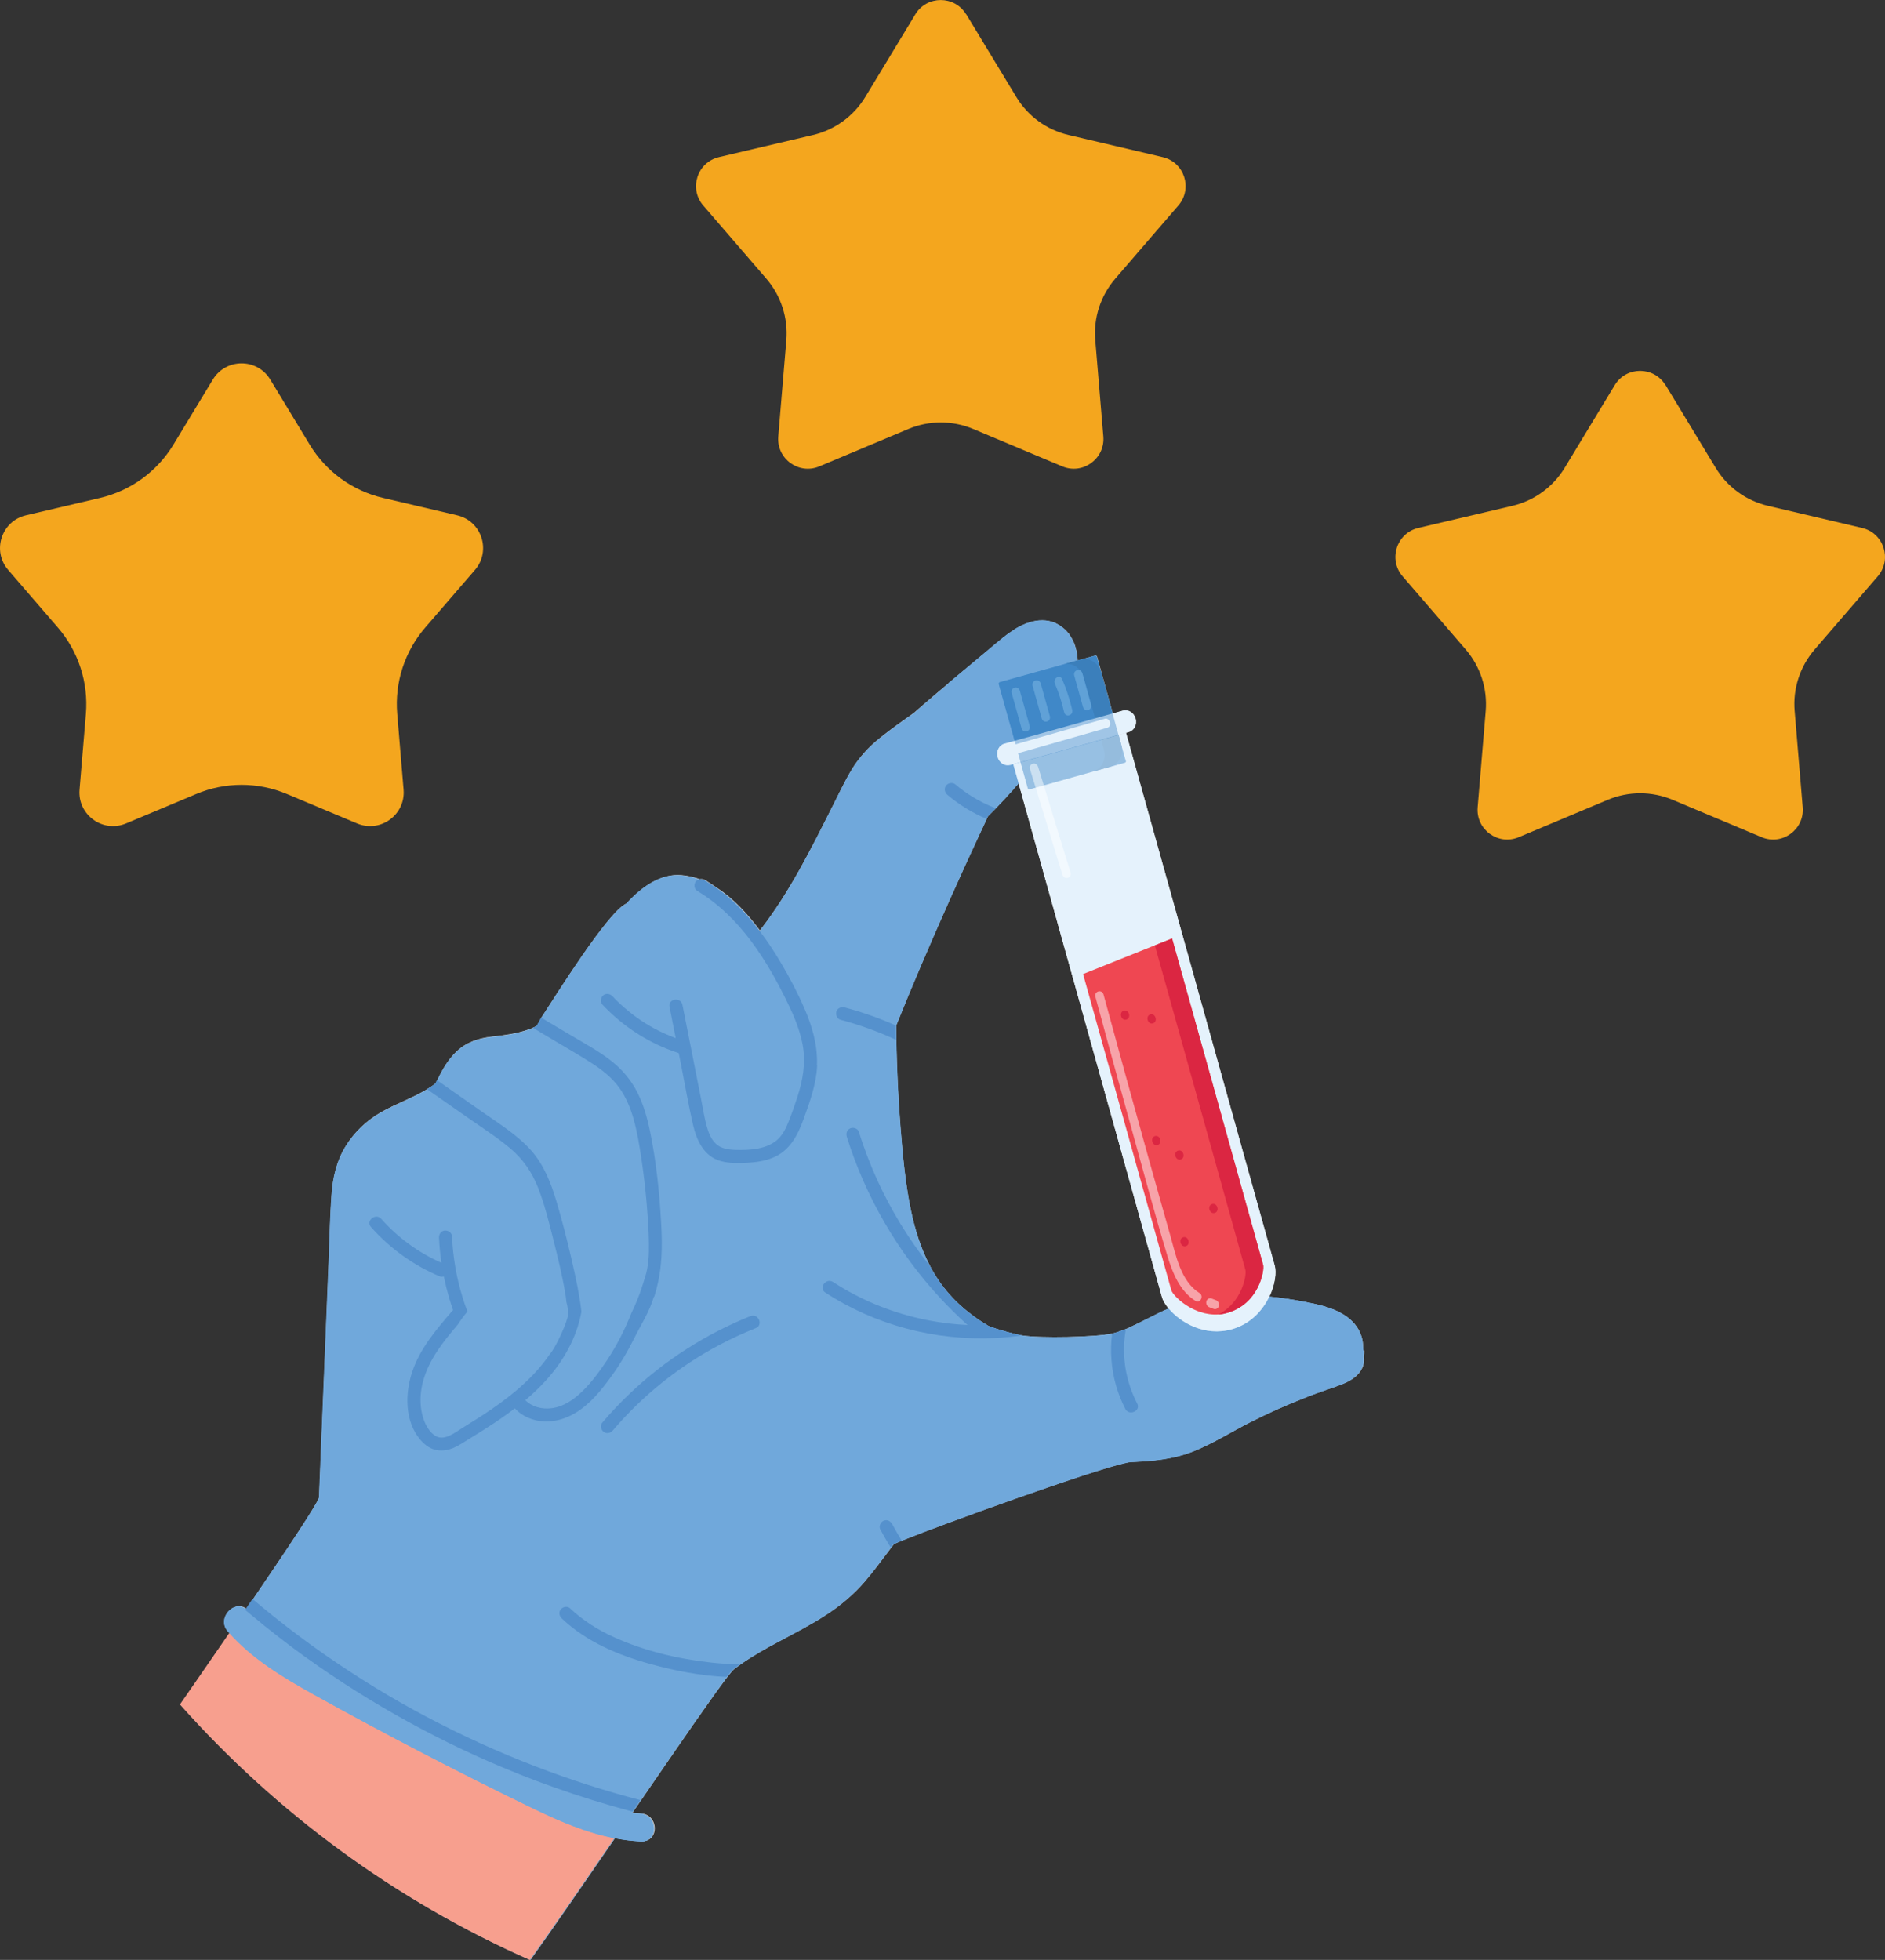 <?xml version="1.0" encoding="UTF-8"?>
<svg id="Layer_2" data-name="Layer 2" xmlns="http://www.w3.org/2000/svg" viewBox="0 0 254.97 265.05">
  <rect x="0" y="0" width="254.97" height="265.05" fill="#333333" stroke="none"/>
  <defs>
    <style>
      .cls-1 {
        fill: #60a1d7;
      }

      .cls-2 {
        fill: #fff;
        opacity: .5;
      }

      .cls-3 {
        opacity: .53;
      }

      .cls-4 {
        fill: #db2642;
      }

      .cls-5 {
        fill: #5591cd;
      }

      .cls-6 {
        fill: #4088c8;
      }

      .cls-7 {
        fill: #d3d3d3;
      }

      .cls-8 {
        opacity: .42;
      }

      .cls-9 {
        fill: #ef4752;
      }

      .cls-10 {
        fill: #f79f8e;
      }

      .cls-11 {
        fill: #70a8db;
      }

      .cls-12 {
        fill: #3778b1;
      }

      .cls-13 {
        fill: #f4a61e;
      }

      .cls-14 {
        fill: #e5f2fc;
      }
    </style>
  </defs>
  <g id="Layer_1-2" data-name="Layer 1">
    <g id="_7" data-name="7">
      <path class="cls-7" d="M184.41,182.65c0-.17-.03-.35-.05-.52,0-.09,0-.19,0-.28-.11-1.72-1.1-3.11-2.57-4.03-1.59-1-3.51-1.4-5.36-1.76-.35-.07-.7-.13-1.04-.19-.43-.08-.88-.15-1.32-.21-.39-.06-.79-.11-1.18-.16-.39-.05-.8-.09-1.19-.13.78-1.63.99-3.28.73-4.23l-20.11-72.03.38-.11c.72-.21,1.13-1.02.91-1.81-.22-.8-.99-1.28-1.72-1.08l-1.36.38-1.54-5.55-.59-2.13c-.03-.11-.15-.18-.26-.15l-1.94.54-.43.12c0-.17-.02-.35-.04-.53-.01-.14-.03-.28-.06-.41,0-.08-.03-.16-.04-.24-.05-.28-.13-.55-.21-.81-.03-.08-.06-.16-.09-.24-.02-.06-.05-.12-.07-.18-.03-.08-.07-.15-.11-.23-.07-.16-.15-.32-.25-.47-.06-.11-.13-.22-.2-.32,0-.01-.02-.03-.03-.05-.09-.14-.2-.27-.31-.39-.18-.2-.37-.39-.59-.56-.06-.05-.12-.09-.18-.14-.12-.09-.25-.17-.38-.25-1.12-.67-2.37-.72-3.56-.43-.11.03-.21.06-.31.09-.11.03-.23.07-.35.11-.11.03-.23.08-.34.13-.3.12-.6.26-.88.42-.15.07-.28.15-.42.24-.24.15-.47.31-.7.47-.18.12-.35.25-.53.38-.13.1-.25.2-.38.29-.36.29-.72.58-1.07.88l-2.95,2.47c-1.13.95-2.26,1.89-3.39,2.83-1.09.91-2.17,1.83-3.24,2.75-.5.43-1,.87-1.5,1.3-1.54,1.09-3.1,2.19-4.57,3.37-1.55,1.24-2.85,2.67-3.86,4.36-.92,1.54-1.68,3.18-2.49,4.77-2.93,5.82-5.84,11.72-9.88,16.9-.03-.04-.05-.07-.08-.11-1.58-2.11-3.49-4.21-5.7-5.63-.52-.37-1.06-.73-1.6-1.06-.23-.14-.51-.19-.75-.13h0c-.8-.29-1.61-.48-2.47-.55-2.73-.23-5.23,1.44-7.42,3.82h0c-2.4.9-9.87,12.91-11.23,14.98-.11.15-.21.31-.3.47-.21.36-.41.74-.61,1.11-.17.09-.35.17-.53.25-.23.11-.45.19-.69.27-1.57.55-3.24.76-4.89.94-1.79.21-3.42.74-4.73,1.98-1.16,1.09-1.95,2.47-2.61,3.87-.03.05-.05.09-.07.13-.05.11-.1.22-.15.33-.36.27-.74.53-1.12.76-1.99,1.22-4.33,2.02-6.34,3.18-1.91,1.1-3.52,2.63-4.67,4.46-1.29,2.06-1.81,4.37-1.97,6.73-.19,2.68-.25,5.38-.35,8.08-.11,2.73-.22,5.48-.33,8.22-.23,5.52-.45,11.03-.68,16.54-.11,2.69-.23,5.37-.33,8.05-.28.9-4.11,6.67-8.92,13.72-.3.44-.6.88-.91,1.34-1.61-1.31-3.95,1.25-2.45,2.99.07.09.15.17.23.25-.05.07-.09.15-.15.22-.05.07-.11.15-.15.22-2.11,3.08-4.3,6.23-6.37,9.22,13.03,14.66,29.14,26.51,47.32,34.55,3.09-4.32,7.26-10.38,11.43-16.46,1.15.23,2.32.38,3.52.44,2.51.13,2.43-3.64-.06-3.77-.37-.02-.74-.05-1.11-.09.03-.05.07-.11.11-.16.35-.51.7-1.04,1.06-1.54,5.11-7.44,9.72-14.14,11.67-16.67.43-.56.74-.92.89-1.04.3-.23.61-.46.93-.68,1.66-1.17,3.44-2.16,5.24-3.12,2.13-1.14,4.29-2.24,6.31-3.56,1.97-1.28,3.73-2.76,5.25-4.53,1.26-1.46,2.39-3.05,3.58-4.6.11-.13.21-.27.32-.41.06-.06.47-.25,1.17-.53,5.15-2.09,25.6-9.49,30.27-10.5.31-.07.55-.11.72-.11,2.87-.12,5.7-.37,8.4-1.45,1.3-.52,2.55-1.16,3.78-1.83.92-.5,1.84-1.02,2.76-1.51.31-.17.62-.33.93-.49,2.54-1.3,5.15-2.46,7.82-3.5,1.3-.51,2.62-.96,3.94-1.42,1.03-.36,2.11-.78,2.89-1.56.68-.68,1.04-1.54.88-2.45.05-.29.07-.57.06-.86ZM156.82,177.54c-.64.31-1.28.64-1.92.96-.64.32-1.27.64-1.92.93h0c-.23.11-.45.21-.68.3-.5.2-1.01.39-1.53.54-.09.03-.21.05-.33.08-2.33.49-9.77.65-12.2.25-.05,0-.09-.01-.13-.02s-.07-.01-.11-.02c-1.12-.23-2.21-.53-3.3-.88-.33-.11-.66-.23-.99-.35-2.65-1.55-5-3.6-6.71-6.1-.45-.66-.86-1.33-1.22-2.03t0-.01c-1.24-2.35-2.03-4.89-2.57-7.48-.78-3.72-1.12-7.54-1.42-11.33-.3-3.74-.47-7.49-.55-11.25,0-.16-.01-.33-.01-.49,0-.65-.01-1.3-.02-1.95,1.07-2.65,2.16-5.29,3.28-7.92,2.57-6.04,5.26-12.05,8.03-18.01.32-.67.64-1.34.94-2.01.06-.13.12-.25.17-.37.19-.18.37-.37.55-.55l.5-.5c.14-.15.28-.29.41-.43.64-.68,1.28-1.36,1.89-2.05.25-.28.5-.56.74-.85.02-.02.04-.05.05-.07l19.39,69.47c.13.47.45,1.02.92,1.58h0c-.43.18-.85.37-1.27.57Z"/>
      <g>
        <g>
          <g>
            <g>
              <path class="cls-11" d="M184.41,182.65c0-.17-.03-.35-.05-.52,0-.09,0-.19,0-.28-.11-1.72-1.1-3.11-2.57-4.03-1.59-1-3.51-1.4-5.36-1.76-.35-.07-.7-.13-1.04-.19-.43-.08-.88-.15-1.32-.21-.39-.06-.79-.11-1.18-.16-.39-.05-.8-.09-1.19-.13-.35-.03-.71-.07-1.06-.09-.28-.02-.55-.03-.84-.05-.11,0-.23-.01-.34-.01-.22-.01-.44-.02-.66-.03-.43,0-.85,0-1.27,0-.37,0-.75.01-1.12.03-.23,0-.46.02-.69.04-.2.01-.4.03-.6.05-.23.02-.47.05-.71.07-.48.06-.96.13-1.42.21-.17.03-.35.07-.52.1-.07.01-.13.02-.18.03-.22.05-.44.09-.66.15h-.02c-.24.06-.48.11-.72.18-.26.07-.51.14-.77.22-.08.02-.16.05-.25.07-.58.18-1.15.38-1.71.61-.02,0-.03.01-.05.02h0c-.43.18-.85.37-1.27.57-.64.31-1.28.64-1.92.96-.64.33-1.27.64-1.92.93h0c-.23.11-.45.21-.68.3-.5.2-1.01.39-1.53.54-.09.03-.21.05-.33.08-2.33.49-9.77.65-12.2.25-.05,0-.09-.01-.13-.02s-.07-.01-.11-.02c-1.12-.23-2.21-.53-3.3-.88-.33-.11-.66-.23-.99-.35-2.65-1.55-5-3.6-6.71-6.1-.45-.66-.86-1.33-1.22-2.03t0-.01c-1.24-2.35-2.03-4.89-2.57-7.48-.78-3.72-1.12-7.54-1.42-11.33-.3-3.74-.47-7.49-.55-11.25,0-.16-.01-.33-.01-.49,0-.65-.01-1.3-.02-1.95,1.07-2.65,2.16-5.29,3.28-7.92,2.57-6.04,5.26-12.05,8.03-18.01.32-.67.64-1.34.94-2.01.06-.13.12-.25.17-.37.19-.18.37-.37.55-.55l.5-.5c.14-.15.28-.29.41-.43.64-.68,1.28-1.36,1.89-2.05.25-.28.5-.56.74-.85.02-.02.04-.05.05-.07.27-.31.53-.63.8-.95h0c.26-.31.51-.63.75-.94h0c.11-.14.21-.27.31-.4.09-.12.18-.23.27-.35.07-.09.13-.17.19-.25.15-.21.31-.42.46-.64.38-.53.76-1.08,1.1-1.64.05-.08.1-.15.15-.23.27-.43.53-.86.78-1.3.01-.02.03-.04.03-.06.1-.18.21-.36.3-.55h0c.2-.37.39-.75.57-1.12.15-.32.31-.64.45-.97.01-.03.02-.05.03-.07.09-.21.17-.41.26-.62.05-.12.1-.24.15-.37.05-.12.09-.25.14-.37.05-.13.1-.27.15-.4,0,0,0,0,0,0,.1-.26.19-.53.27-.8.06-.18.12-.35.17-.53.05-.18.11-.37.15-.55.03-.12.06-.23.09-.35.05-.15.08-.31.11-.48.09-.43.17-.87.21-1.3h0c.01-.13.03-.25.03-.37.03-.26.03-.53.03-.79,0-.06,0-.11,0-.17,0-.17-.02-.35-.04-.53-.01-.14-.03-.28-.06-.41,0-.08-.03-.16-.04-.24-.05-.28-.13-.55-.21-.81-.03-.08-.06-.16-.09-.24-.02-.06-.05-.12-.07-.18-.03-.08-.07-.15-.11-.23-.07-.16-.15-.32-.25-.47-.06-.11-.13-.22-.2-.32,0-.01-.02-.03-.03-.05-.09-.14-.2-.27-.31-.39-.18-.2-.37-.39-.59-.56-.06-.05-.12-.09-.18-.14-.12-.09-.25-.17-.38-.25-1.12-.67-2.37-.72-3.56-.43-.11.03-.21.06-.31.09-.11.03-.23.07-.35.11-.11.03-.23.08-.34.13-.3.13-.59.27-.88.42-.14.08-.28.16-.42.25-.24.15-.47.3-.7.46-.18.12-.35.25-.53.38-.13.1-.25.2-.38.29-.36.29-.72.58-1.07.88l-2.95,2.47c-1.13.95-2.26,1.89-3.39,2.83-1.09.91-2.17,1.83-3.24,2.75-.5.43-1,.87-1.5,1.3-1.54,1.09-3.1,2.19-4.57,3.37-1.55,1.24-2.85,2.67-3.86,4.36-.92,1.54-1.68,3.18-2.49,4.77-2.93,5.82-5.84,11.72-9.88,16.9-.17.23-.35.45-.53.67-.2.25-.4.49-.61.74-.96,1.14-1.98,2.24-3.06,3.27-1.1.49-2.25.83-3.44,1.06-2.51.49-5.07.57-7.62.45-2.76-.14-.11-10.82-2.77-9.85h0c-2.4.9-9.87,12.91-11.23,14.98-.11.15-.21.31-.3.47-.21.36-.41.74-.61,1.11-.17.09-.35.17-.53.25-.23.11-.45.19-.69.27-1.57.55-3.24.76-4.89.94-1.79.21-3.42.74-4.73,1.98-1.16,1.09-1.95,2.47-2.61,3.87-.03.05-.05.09-.07.13-.05.11-.1.22-.15.33-.36.27-.74.53-1.12.76-1.99,1.22-4.33,2.02-6.34,3.18-1.91,1.1-3.52,2.63-4.67,4.46-1.29,2.06-1.81,4.37-1.97,6.73-.19,2.68-.25,5.38-.35,8.08-.11,2.73-.22,5.48-.33,8.22-.23,5.52-.45,11.03-.68,16.54-.11,2.69-.23,5.37-.33,8.05-.28.9-4.11,6.67-8.92,13.72-.3.44-.6.88-.91,1.34-.03.04-.06.09-.09.13-.54.8-1.1,1.6-1.66,2.42h0c-.16.23-.31.47-.47.7-.05.07-.1.14-.15.21-.05.07-.11.15-.15.22-2.11,3.08-4.3,6.23-6.37,9.22,13.03,14.66,29.14,26.51,47.32,34.55,3.09-4.32,7.26-10.38,11.43-16.46.15-.22.3-.44.45-.66.63-.92,1.27-1.85,1.9-2.76.03-.05.07-.11.11-.16.35-.51.7-1.04,1.06-1.54,5.11-7.44,9.72-14.14,11.67-16.67.43-.56.74-.92.89-1.04.3-.23.61-.46.93-.68,1.66-1.17,3.44-2.16,5.24-3.12,2.13-1.14,4.29-2.24,6.31-3.56,1.97-1.28,3.73-2.76,5.25-4.53,1.26-1.46,2.39-3.05,3.58-4.6.11-.13.21-.27.32-.41.06-.06.47-.25,1.17-.53,5.15-2.09,25.6-9.49,30.27-10.5.31-.07.55-.11.72-.11,2.87-.12,5.7-.37,8.4-1.45,1.3-.52,2.55-1.16,3.78-1.83.92-.5,1.84-1.02,2.76-1.51.31-.17.62-.33.93-.49,2.54-1.3,5.15-2.46,7.82-3.5,1.3-.51,2.62-.96,3.94-1.42,1.03-.36,2.11-.78,2.89-1.56.68-.68,1.04-1.54.88-2.45.05-.29.07-.57.06-.86Z"/>
              <path class="cls-10" d="M31.49,220.15h0c-.16.23-.32.46-.48.7-.05.07-.09.15-.15.22-.05.07-.11.15-.15.22-2.11,3.08-4.3,6.23-6.37,9.22,13.03,14.66,29.14,26.51,47.32,34.55,3.09-4.32,7.26-10.38,11.43-16.46.15-.22.3-.44.45-.66-17.76-8.52-35.13-17.79-52.05-27.78Z"/>
              <path class="cls-11" d="M86.61,249.03c-1.2-.06-2.37-.21-3.52-.44-3.82-.75-7.39-2.29-10.9-3.98-5.06-2.44-10.08-4.97-15.06-7.56-4.97-2.58-9.91-5.23-14.8-7.95-4.11-2.29-8.19-4.75-11.31-8.25t0,0c-.08-.08-.15-.17-.23-.25-1.5-1.74.84-4.3,2.45-2.99.09.07.18.15.27.25.19.22.38.43.58.64,0,0,0,.01,0,0,2.07,2.23,4.55,3.98,7.15,5.56,1.06.64,2.15,1.25,3.24,1.86,4.63,2.58,9.31,5.09,14.01,7.54,4.63,2.41,9.29,4.76,13.98,7.05.86.42,1.71.84,2.58,1.26,3.3,1.57,6.72,3.01,10.39,3.41.37.04.74.07,1.11.09,2.49.13,2.57,3.9.06,3.77Z"/>
            </g>
            <g>
              <g>
                <path class="cls-11" d="M145.74,89.5c0,.26,0,.53-.03.79,0,.12-.01.24-.03.36h0c-.04.44-.11.88-.21,1.31-.03.17-.07.33-.11.48-.03.11-.05.23-.09.35-.05.19-.1.37-.15.55-.05.18-.11.35-.17.53-.09.27-.17.53-.27.8,0,0,0,0,0,0-.05.13-.1.27-.15.4-.05.12-.09.25-.14.37-.05.13-.1.25-.15.37-.09.21-.17.41-.26.62-.01.03-.02.05-.03.07-.14.33-.29.65-.45.97-.18.37-.37.75-.57,1.12h0c-.09.19-.2.37-.3.55,0,.02-.02.04-.03.06-.25.43-.51.87-.78,1.3-.05.07-.09.15-.15.23-.35.55-.72,1.1-1.1,1.64-.15.21-.31.43-.46.64-.07.09-.13.17-.19.25h0c-.09.12-.17.23-.27.35-.1.13-.2.26-.31.39h0c-.24.32-.49.64-.75.94h0c-.26.33-.53.64-.8.96-.02.02-.04.05-.06.07-.24.29-.49.57-.74.85-.62.7-1.25,1.38-1.89,2.05-.14.15-.28.29-.42.43-.17.17-.33.33-.49.5-.16-.09-.32-.17-.48-.26-.81-.49-1.52-1.09-2.14-1.79-.41-.46-.78-.96-1.1-1.49-1.8-2.94-2.45-6.52-2.47-9.92,0-1.33.09-2.66.3-3.98,1.13-.94,2.26-1.89,3.39-2.83l2.95-2.47c.35-.3.71-.59,1.07-.88.13-.09.25-.19.38-.29.17-.13.35-.26.53-.38.23-.16.46-.32.7-.47.14-.09.27-.17.42-.24.28-.16.58-.3.88-.42.11-.05.23-.09.34-.13.11-.04.23-.08.35-.11.11-.03.21-.06.31-.09,1.19-.29,2.43-.24,3.56.43.13.08.26.17.38.25.06.05.12.09.18.14.21.17.41.36.59.56.11.13.21.25.31.39.01.01.03.03.03.05.07.1.14.21.2.32.1.15.18.31.25.47.04.08.07.15.11.23.03.06.05.12.07.18.03.08.06.16.09.24.09.26.16.53.21.81.01.08.03.16.04.24.03.13.05.27.06.41.02.17.03.35.04.53,0,.06,0,.11,0,.17Z"/>
                <path class="cls-11" d="M184.35,183.5c.16.92-.2,1.78-.88,2.45-.78.78-1.86,1.2-2.89,1.56-1.32.46-2.64.92-3.94,1.42-2.67,1.04-5.28,2.2-7.82,3.5-.31.16-.62.32-.93.49-.92.49-1.84,1.01-2.76,1.51-1.23.67-2.47,1.31-3.78,1.83-2.7,1.08-5.52,1.33-8.4,1.45-.17,0-.41.05-.72.11-.8-1.93-1.26-4-1.4-6.14-.09-1.45-.05-2.9.11-4.35h0c.2-1.78.58-3.53,1.1-5.24.27-.9.58-1.8.93-2.67h0c.65-.29,1.28-.62,1.92-.94.64-.32,1.28-.64,1.92-.96.42-.2.84-.39,1.27-.56.01-.01.03-.02.05-.03.56-.23,1.13-.43,1.71-.61.08-.03.16-.05.24-.08.26-.07.51-.15.78-.21.23-.07.47-.12.72-.18t.01,0s0,0,0,0c.22-.05.44-.09.66-.14.05-.01.11-.02.18-.03h0c.17-.04.35-.07.52-.1.47-.08.94-.15,1.42-.21.23-.03.47-.05.71-.07.2-.02.4-.04.6-.05.23-.02.45-.03.69-.04.37-.03.74-.04,1.12-.04h0c.42,0,.84,0,1.26,0,.22,0,.44,0,.66.02.11,0,.22,0,.33.01.28.01.55.03.84.05.35.03.71.06,1.06.09.39.04.8.08,1.19.13.39.05.8.1,1.18.16.44.07.88.13,1.32.21.35.06.7.12,1.04.19,1.85.35,3.77.76,5.36,1.76,1.48.92,2.46,2.31,2.57,4.03,0,.09,0,.19,0,.28.03.17.05.35.05.52,0,.28-.01.57-.06.86Z"/>
              </g>
              <path class="cls-11" d="M86.61,249.03c-1.2-.06-2.37-.21-3.52-.44-3.82-.75-7.39-2.29-10.9-3.98-5.06-2.44-10.08-4.97-15.06-7.56-4.97-2.58-9.91-5.23-14.8-7.95-4.11-2.29-8.19-4.75-11.31-8.25t0,0c-.08-.08-.15-.17-.23-.25-1.5-1.74.84-4.3,2.45-2.99.09.07.18.15.27.25.19.22.38.43.58.64,0,0,0,.01,0,0,2.07,2.23,4.55,3.98,7.15,5.56,1.06.64,2.15,1.25,3.24,1.86,4.63,2.58,9.31,5.09,14.01,7.54,4.63,2.41,9.29,4.76,13.98,7.05.86.42,1.71.84,2.58,1.26,3.3,1.57,6.72,3.01,10.39,3.41.37.04.74.07,1.11.09,2.49.13,2.57,3.9.06,3.77Z"/>
            </g>
            <path class="cls-11" d="M104.73,128.78c-.59-.93-1.26-1.93-2.01-2.94-.03-.04-.05-.07-.08-.11-1.58-2.11-3.49-4.21-5.7-5.63-.75-.48-1.54-.88-2.35-1.18h0c-.8-.29-1.61-.48-2.47-.55-2.73-.23-5.23,1.44-7.42,3.82h0c-3.26,3.54-5.86,8.63-7.65,11.39,0,0,1.82.51,4.26,1.5,1.14.46,2.43,1.03,3.72,1.69h0c1.6.83,3.22,1.81,4.65,2.92,0,0,0,0,0,0,.98.76,1.85,1.6,2.56,2.5.46.59,1.02,1.16,1.65,1.7,3.58,3.08,9.42,4.97,12.94.79.92-1.1,1.46-2.29,1.71-3.53h0c.82-4.2-1.65-8.94-3.82-12.37Z"/>
          </g>
          <path class="cls-5" d="M110.53,144.08c-.11,2.53-1,4.97-1.86,7.33-.8,2.2-1.89,4.27-4.19,5.18-1.08.43-2.25.6-3.42.66-1.18.06-2.39.09-3.54-.22-2.3-.62-3.28-2.78-3.78-4.91-.6-2.59-1.05-5.22-1.56-7.82l-.37-1.88c-3.94-1.26-7.51-3.55-10.34-6.57-.19-.21-.23-.51-.16-.78.05-.18.15-.35.29-.47.39-.31.92-.21,1.24.13.68.73,1.42,1.41,2.19,2.03h0c1.42,1.17,2.99,2.15,4.65,2.92,0,0,0,0,0,0,.57.26,1.14.5,1.72.72-.28-1.41-.56-2.82-.84-4.23-.22-1.12,1.53-1.38,1.75-.27l1.58,7.98.13.66c.27,1.38.55,2.77.82,4.15.25,1.26.44,2.56.8,3.79.23.78.57,1.62,1.18,2.19.72.69,1.74.81,2.69.84,1.93.05,4.25-.07,5.73-1.46.71-.68,1.13-1.6,1.48-2.49.42-1.06.79-2.13,1.14-3.21.72-2.24,1.14-4.52.74-6.87-.02-.11-.04-.23-.06-.33h0c-.44-2.26-1.42-4.37-2.44-6.41-.94-1.87-1.95-3.71-3.1-5.46-.45-.69-.93-1.36-1.42-2.03-2.01-2.67-4.4-5.05-7.29-6.78-.41-.25-.45-.88-.19-1.24.13-.17.29-.28.47-.32h0c.24-.06.51-.01.75.13.55.33,1.08.68,1.6,1.06,2.18,1.57,4.06,3.5,5.7,5.63.03.04.05.07.08.11,1.06,1.37,2.01,2.82,2.89,4.31,1.2,2.01,2.3,4.11,3.23,6.26,1.05,2.42,1.8,5.01,1.68,7.67Z"/>
          <path class="cls-5" d="M134.67,109.32l-.5.5c-.18.19-.37.37-.55.55-.05.12-.11.24-.17.37-1.92-.8-3.72-1.91-5.3-3.25-.37-.31-.49-.84-.19-1.24.27-.36.87-.49,1.24-.19.74.64,1.53,1.2,2.36,1.71.99.61,2.03,1.12,3.12,1.54h0Z"/>
          <path class="cls-5" d="M121.21,140.63c-2.44-1.13-4.97-2.04-7.56-2.73-.46-.13-.66-.75-.5-1.15.19-.48.7-.62,1.15-.49,2.36.63,4.66,1.44,6.89,2.43,0,.66.01,1.3.02,1.95Z"/>
          <path class="cls-5" d="M88.44,175.37c-.58,2.01-1.72,3.73-2.65,5.6-.89,1.8-1.92,3.54-3.1,5.16-1.13,1.58-2.39,3.15-3.94,4.33-1.5,1.14-3.27,1.85-5.17,1.77-1.46-.07-2.96-.67-3.94-1.77-1.22.94-2.49,1.81-3.78,2.63-.74.48-1.49.95-2.25,1.41-.74.45-1.46.96-2.25,1.3-.84.36-1.75.49-2.63.23-.73-.22-1.36-.72-1.85-1.29-2.15-2.5-2.11-6.28-1.11-9.25,1.06-3.15,3.28-5.74,5.42-8.22.03-.03.06-.05.09-.09-.2-.59-.39-1.19-.57-1.79-.26-.92-.49-1.85-.68-2.78-.18.07-.39.07-.62-.03-3.52-1.49-6.68-3.76-9.22-6.63-.76-.86.63-1.96,1.38-1.11,2.25,2.54,5.04,4.57,8.14,5.94-.16-1.11-.27-2.23-.33-3.36-.02-.47.23-.93.74-1,.44-.07.99.26,1.01.74.14,2.81.6,5.62,1.44,8.3.19.64.41,1.28.66,1.91-.48.56-.92,1.16-1.32,1.78-1.95,2.28-3.88,4.7-4.68,7.63-.36,1.31-.46,2.71-.22,4.05.22,1.2.76,2.62,1.83,3.32,1.21.8,2.65-.38,3.67-1.02,1.35-.83,2.68-1.66,3.98-2.55,2.96-2.03,5.88-4.48,7.9-7.48.76-.81,2.43-4.46,2.45-5.36.01-.58-.08-1.13-.23-1.67-.03-.35-.07-.69-.13-1.03-.41-2.49-1.02-4.97-1.64-7.42-.59-2.36-1.18-4.75-2.07-7.02-.83-2.09-2.04-3.86-3.77-5.31-1.87-1.57-3.96-2.89-5.96-4.3-1.77-1.23-3.52-2.46-5.28-3.69.39-.23.76-.49,1.12-.76.05-.11.09-.22.15-.33.02-.04.04-.09.07-.13,2.09,1.47,4.19,2.93,6.27,4.39,2.29,1.6,4.75,3.12,6.59,5.25,1.64,1.91,2.57,4.29,3.28,6.67.78,2.59,1.44,5.21,2.05,7.84.31,1.32.6,2.64.86,3.98.16.85.52,3.01.48,3.25-.64,3.48-2.43,6.63-4.79,9.23-.87.96-1.81,1.84-2.78,2.67.91.92,2.27,1.25,3.56,1.08,1.63-.2,3.02-1.18,4.17-2.31,1.28-1.24,2.35-2.73,3.34-4.21,1.3-1.98,2.39-4.11,3.26-6.31,1.23-2.53,1.72-4.48,1.83-4.79.5-1.47.57-3.08.55-4.62-.02-1.85-.16-3.7-.31-5.54-.17-1.96-.4-3.91-.69-5.86-.27-1.79-.55-3.57-1.03-5.32-.43-1.56-1.06-3.12-2.02-4.43-.99-1.36-2.32-2.39-3.72-3.29-1.59-1.03-3.24-1.97-4.87-2.94-1.02-.61-2.05-1.22-3.07-1.83.18-.07.36-.15.53-.25.19-.37.39-.75.61-1.11,1.34.8,2.69,1.59,4.03,2.39,1.85,1.1,3.78,2.13,5.47,3.47,1.48,1.17,2.67,2.59,3.52,4.27.84,1.66,1.34,3.48,1.71,5.29.83,4.02,1.26,8.17,1.49,12.27.19,3.22.2,6.47-.93,10.05Z"/>
          <path class="cls-5" d="M138.21,180.6c-1.22.18-2.45.3-3.68.35-8.04.38-16.13-1.74-22.89-6.14-.96-.63.09-2.05,1.05-1.43,1.79,1.17,3.69,2.17,5.66,3,3.98,1.66,8.23,2.61,12.52,2.81-1.3-1.17-2.54-2.39-3.72-3.67-5.73-6.2-10.08-13.69-12.6-21.75-.14-.46-.03-.96.45-1.17.39-.18,1.02-.01,1.16.45.7,2.22,1.53,4.4,2.49,6.52,1.89,4.14,4.28,8.05,7.11,11.61t0,.01c.36.7.77,1.38,1.22,2.03,1.7,2.51,4.06,4.55,6.71,6.1.33.12.66.25.99.35,1.08.34,2.18.64,3.3.88.04,0,.07.01.11.02.03,0,.07.02.11.03Z"/>
          <path class="cls-5" d="M100.1,225.07c-.32.22-.63.45-.93.68-.15.11-.45.47-.89,1.04-3.5-.16-6.97-.83-10.34-1.76-4.32-1.19-8.62-3-11.92-6.12-.35-.33-.5-.81-.19-1.24.26-.35.89-.51,1.24-.19,1.77,1.67,3.83,2.97,6.04,3.96,4.11,1.85,8.67,2.93,13.14,3.41,1.28.14,2.57.21,3.85.21Z"/>
          <path class="cls-5" d="M101.5,177.99c-5.99,2.4-11.54,5.94-16.22,10.38-1.34,1.27-2.62,2.62-3.82,4.03-.31.36-.18.97.19,1.24.41.3.93.18,1.24-.19,4.04-4.74,8.99-8.71,14.5-11.61,1.57-.83,3.19-1.57,4.84-2.23,1.06-.42.34-2.04-.72-1.62Z"/>
          <path class="cls-5" d="M86.61,243.46c-.35.51-.7,1.03-1.06,1.54-.07-.02-.13-.04-.21-.06-3.47-.92-6.91-1.99-10.29-3.19-1.73-.61-3.46-1.26-5.16-1.95-5.04-2.02-9.96-4.35-14.72-6.97-4.79-2.63-9.41-5.54-13.85-8.73-.03-.02-.06-.04-.09-.06-2.45-1.77-4.83-3.62-7.15-5.56,0,0,0,0,0,0-.31-.25-.62-.51-.93-.77.03-.04.06-.09.09-.13.31-.45.61-.9.91-1.34,3.14,2.67,6.42,5.18,9.79,7.54,4.39,3.06,8.97,5.87,13.7,8.37,4.78,2.53,9.71,4.78,14.76,6.72,4.65,1.79,9.39,3.32,14.21,4.57Z"/>
          <path class="cls-5" d="M152.21,190.53c-.53-1.02-.95-2.09-1.26-3.18h0c-.64-2.27-.82-4.66-.52-7,.13-.03.24-.05.33-.08.52-.15,1.03-.34,1.53-.54-.14.79-.23,1.58-.25,2.38-.07,2.66.55,5.33,1.78,7.7.53,1.01-1.1,1.72-1.62.72Z"/>
          <path class="cls-5" d="M121.96,208.33c-.7.28-1.11.47-1.17.53-.11.13-.21.27-.32.41-.49-.8-.96-1.61-1.4-2.43-.23-.42.03-.98.44-1.17.47-.21.94.03,1.17.45.41.76.84,1.49,1.28,2.22Z"/>
        </g>
        <g>
          <g>
            <path class="cls-14" d="M171.68,175.36c-.9,1.87-2.53,3.7-5.07,4.41-3.68,1.02-6.95-.92-8.52-2.79h0c-.47-.57-.8-1.12-.92-1.59l-19.39-69.47-.72-2.56.98-.27,2.51-.7,8.38-2.34,2.37-.66h0s.99-.28.99-.28h0s20.11,72.04,20.11,72.04c.26.94.05,2.59-.73,4.23Z"/>
            <path class="cls-6" d="M152.29,102.89c.03.11-.03.23-.15.26l-1.94.54-2.38.66-6.64,1.86-1.1.31-.8.22c-.11.03-.23-.03-.26-.15l-.45-1.62h0s-.53-1.89-.53-1.89l-.33-1.21-.34-1.21-.13-.47-2.15-7.68c-.03-.11.04-.23.15-.26l8.54-2.38,1.95-.54.43-.12,1.94-.54c.11-.03.23.03.26.15l.59,2.13,1.54,5.55.8,2.88h0s0,0,0,0l.37,1.36.6,2.15Z"/>
            <path class="cls-12" d="M150.2,103.69l-2.38.66c1.18-.33,1.85-1.65,1.49-2.96l-.38-1.36-.35-1.28-.34-1.21-.11-.4-1.54-5.52c-.02-.07-.04-.13-.07-.2h0c-.1-.29-.24-.53-.41-.75-.12-.15-.25-.27-.39-.39-.55-.43-1.25-.62-1.93-.42l1.95-.54.43-.12c1.17-.33,2.41.45,2.79,1.73l1.54,5.55.8,2.88h0s0,0,0,0l.37,1.36c.37,1.3-.3,2.63-1.48,2.96Z"/>
            <path class="cls-14" d="M152.68,98.99l-.38.11-.98.27h0l-2.37.66-8.38,2.34-2.51.7-.98.27-.43.12c-.73.2-1.5-.28-1.72-1.08-.22-.8.19-1.6.91-1.81l1.42-.39,5.68-1.58h0s5.21-1.46,5.21-1.46l2.37-.66,1.36-.38c.73-.2,1.5.28,1.72,1.08.22.8-.19,1.6-.91,1.81Z"/>
            <g class="cls-8">
              <path class="cls-6" d="M152.29,102.89c.03.11-.03.23-.15.26l-1.94.54-2.38.66-6.64,1.86-1.1.31-.8.22c-.11.03-.23-.03-.26-.15l-.45-1.62h0s-.53-1.89-.53-1.89l-.33-1.21-.34-1.21-.13-.47-2.15-7.68c-.03-.11.04-.23.15-.26l8.54-2.38,1.95-.54.43-.12,1.94-.54c.11-.03.23.03.26.15l.59,2.13,1.54,5.55.8,2.88h0s0,0,0,0l.37,1.36.6,2.15Z"/>
            </g>
            <g class="cls-3">
              <path class="cls-14" d="M171.68,175.36c-.9,1.87-2.53,3.7-5.07,4.41-3.68,1.02-6.95-.92-8.52-2.79h0c-.47-.57-.8-1.12-.92-1.59l-19.39-69.47-.72-2.56.98-.27,2.51-.7,8.38-2.34,2.37-.66h0s.99-.28.99-.28h0s20.11,72.04,20.11,72.04c.26.94.05,2.59-.73,4.23Z"/>
            </g>
            <path class="cls-9" d="M158.54,126.92l12.31,44.12c.22.79-.58,5.32-4.87,6.52-.1.03-.2.05-.31.08-.04,0-.08.02-.12.03-.09.02-.13.02-.17.03-.05,0-.1.02-.15.02-.09.01-.19.02-.28.03-.04,0-.08,0-.12.01-3.47.24-6.19-2.55-6.39-3.26l-11.94-42.77,9.7-3.88,2.32-.93Z"/>
            <path class="cls-4" d="M158.54,126.92l12.31,44.12c.22.79-.58,5.32-4.87,6.52-.1.03-.2.05-.31.08-.04,0-.08.02-.12.03-.09.02-.13.02-.17.03-.05,0-.1.02-.15.02-.15.02-.3.04-.44.05,3.23-1.62,3.86-5.35,3.66-6.06l-12.24-43.86,2.32-.93Z"/>
          </g>
          <path class="cls-4" d="M160.05,167.32c-.71.2-.37,1.41.34,1.21.71-.2.37-1.41-.34-1.21Z"/>
          <path class="cls-4" d="M163.96,162.83c-.71.2-.37,1.41.34,1.21.71-.2.37-1.41-.34-1.21Z"/>
          <path class="cls-4" d="M156.23,153.64c-.71.2-.37,1.41.34,1.21.71-.2.37-1.41-.34-1.21Z"/>
          <path class="cls-4" d="M159.36,155.6c-.71.2-.37,1.41.34,1.21.71-.2.37-1.41-.34-1.21Z"/>
          <path class="cls-4" d="M155.6,137.19c-.71.2-.37,1.41.34,1.21.71-.2.37-1.41-.34-1.21Z"/>
          <path class="cls-4" d="M152.01,136.68c-.71.2-.37,1.41.34,1.21.71-.2.37-1.41-.34-1.21Z"/>
          <path class="cls-14" d="M149.43,97.21c-4.36,1.25-8.71,2.49-13.07,3.74-.71.2-.37,1.41.34,1.21,4.36-1.25,8.71-2.49,13.07-3.74.71-.2.37-1.41-.34-1.21Z"/>
          <path class="cls-2" d="M140.42,103.71c-.24-.77-1.34-.47-1.1.31,1.46,4.76,2.92,9.52,4.38,14.27.24.77,1.34.47,1.1-.31-1.46-4.76-2.92-9.52-4.38-14.27Z"/>
          <path class="cls-2" d="M162.22,174.85c-2.51-1.57-3.17-5.1-3.94-7.83-1.03-3.63-2.05-7.25-3.06-10.88-2.01-7.2-3.99-14.41-5.95-21.63-.21-.78-1.31-.47-1.1.31,1.59,5.89,3.21,11.77,4.84,17.65,1.61,5.79,3.15,11.61,4.89,17.36.71,2.36,1.7,4.79,3.79,6.09.66.41,1.2-.66.54-1.07Z"/>
          <path class="cls-2" d="M164.44,175.82c-.19-.07-.38-.14-.58-.22-.29-.11-.64.11-.69.43-.06.35.12.66.43.77.19.07.38.14.58.22.29.11.64-.11.69-.43.06-.35-.12-.66-.43-.77Z"/>
          <path class="cls-1" d="M136.85,93.74l1.32,4.73c.22.78,1.32.47,1.1-.31l-1.32-4.73c-.22-.78-1.32-.47-1.1.31Z"/>
          <path class="cls-1" d="M139.68,92.77l1.22,4.38c.22.78,1.32.47,1.1-.31l-1.22-4.38c-.22-.78-1.32-.47-1.1.31Z"/>
          <path class="cls-1" d="M143.67,91.86c-.31-.74-1.29-.12-.97.62.53,1.24.93,2.51,1.23,3.82.18.79,1.29.48,1.1-.31-.33-1.42-.79-2.79-1.36-4.14Z"/>
          <path class="cls-1" d="M145.31,91.38l1.17,4.21c.22.78,1.32.47,1.1-.31l-1.17-4.21c-.22-.78-1.32-.47-1.1.31Z"/>
        </g>
      </g>
      <g>
        <path class="cls-13" d="M130.7,1.94l6.77,11.18c1.57,2.6,4.12,4.45,7.08,5.14l12.72,2.99c2.94.69,4.09,4.25,2.12,6.54l-8.54,9.9c-1.98,2.3-2.96,5.3-2.7,8.32l1.09,13.02c.25,3.01-2.78,5.21-5.56,4.04l-12.05-5.06c-2.8-1.17-5.95-1.17-8.75,0l-12.05,5.06c-2.78,1.17-5.81-1.03-5.56-4.04l1.09-13.02c.25-3.02-.72-6.02-2.7-8.32l-8.54-9.9c-1.97-2.28-.81-5.85,2.12-6.54l12.72-2.99c2.95-.69,5.51-2.55,7.08-5.14l6.77-11.18c1.56-2.58,5.31-2.58,6.87,0Z"/>
        <path class="cls-13" d="M225.3,52.09l6.77,11.18c1.57,2.6,4.12,4.45,7.08,5.14l12.72,2.99c2.94.69,4.09,4.25,2.12,6.54l-8.54,9.9c-1.98,2.3-2.96,5.3-2.7,8.32l1.09,13.02c.25,3.01-2.78,5.21-5.56,4.04l-12.05-5.06c-2.8-1.17-5.95-1.17-8.75,0l-12.05,5.06c-2.78,1.17-5.81-1.03-5.56-4.04l1.09-13.02c.25-3.02-.72-6.02-2.7-8.32l-8.54-9.9c-1.97-2.28-.81-5.85,2.12-6.54l12.72-2.99c2.95-.69,5.51-2.55,7.08-5.14l6.77-11.18c1.56-2.58,5.31-2.58,6.87,0Z"/>
        <path class="cls-13" d="M36.56,51.33l5.33,8.8c2.21,3.64,5.78,6.24,9.93,7.21l10.02,2.35c3.32.78,4.63,4.81,2.4,7.39l-6.72,7.79c-2.78,3.22-4.15,7.43-3.79,11.67l.86,10.25c.28,3.4-3.14,5.89-6.29,4.57l-9.49-3.98c-3.92-1.65-8.35-1.65-12.27,0l-9.49,3.98c-3.15,1.32-6.57-1.17-6.29-4.57l.86-10.25c.35-4.24-1.01-8.45-3.79-11.67l-6.72-7.79c-2.23-2.58-.92-6.61,2.4-7.39l10.02-2.35c4.14-.97,7.72-3.57,9.93-7.21l5.33-8.8c1.77-2.92,6-2.92,7.77,0Z"/>
      </g>
    </g>
  </g>
</svg>